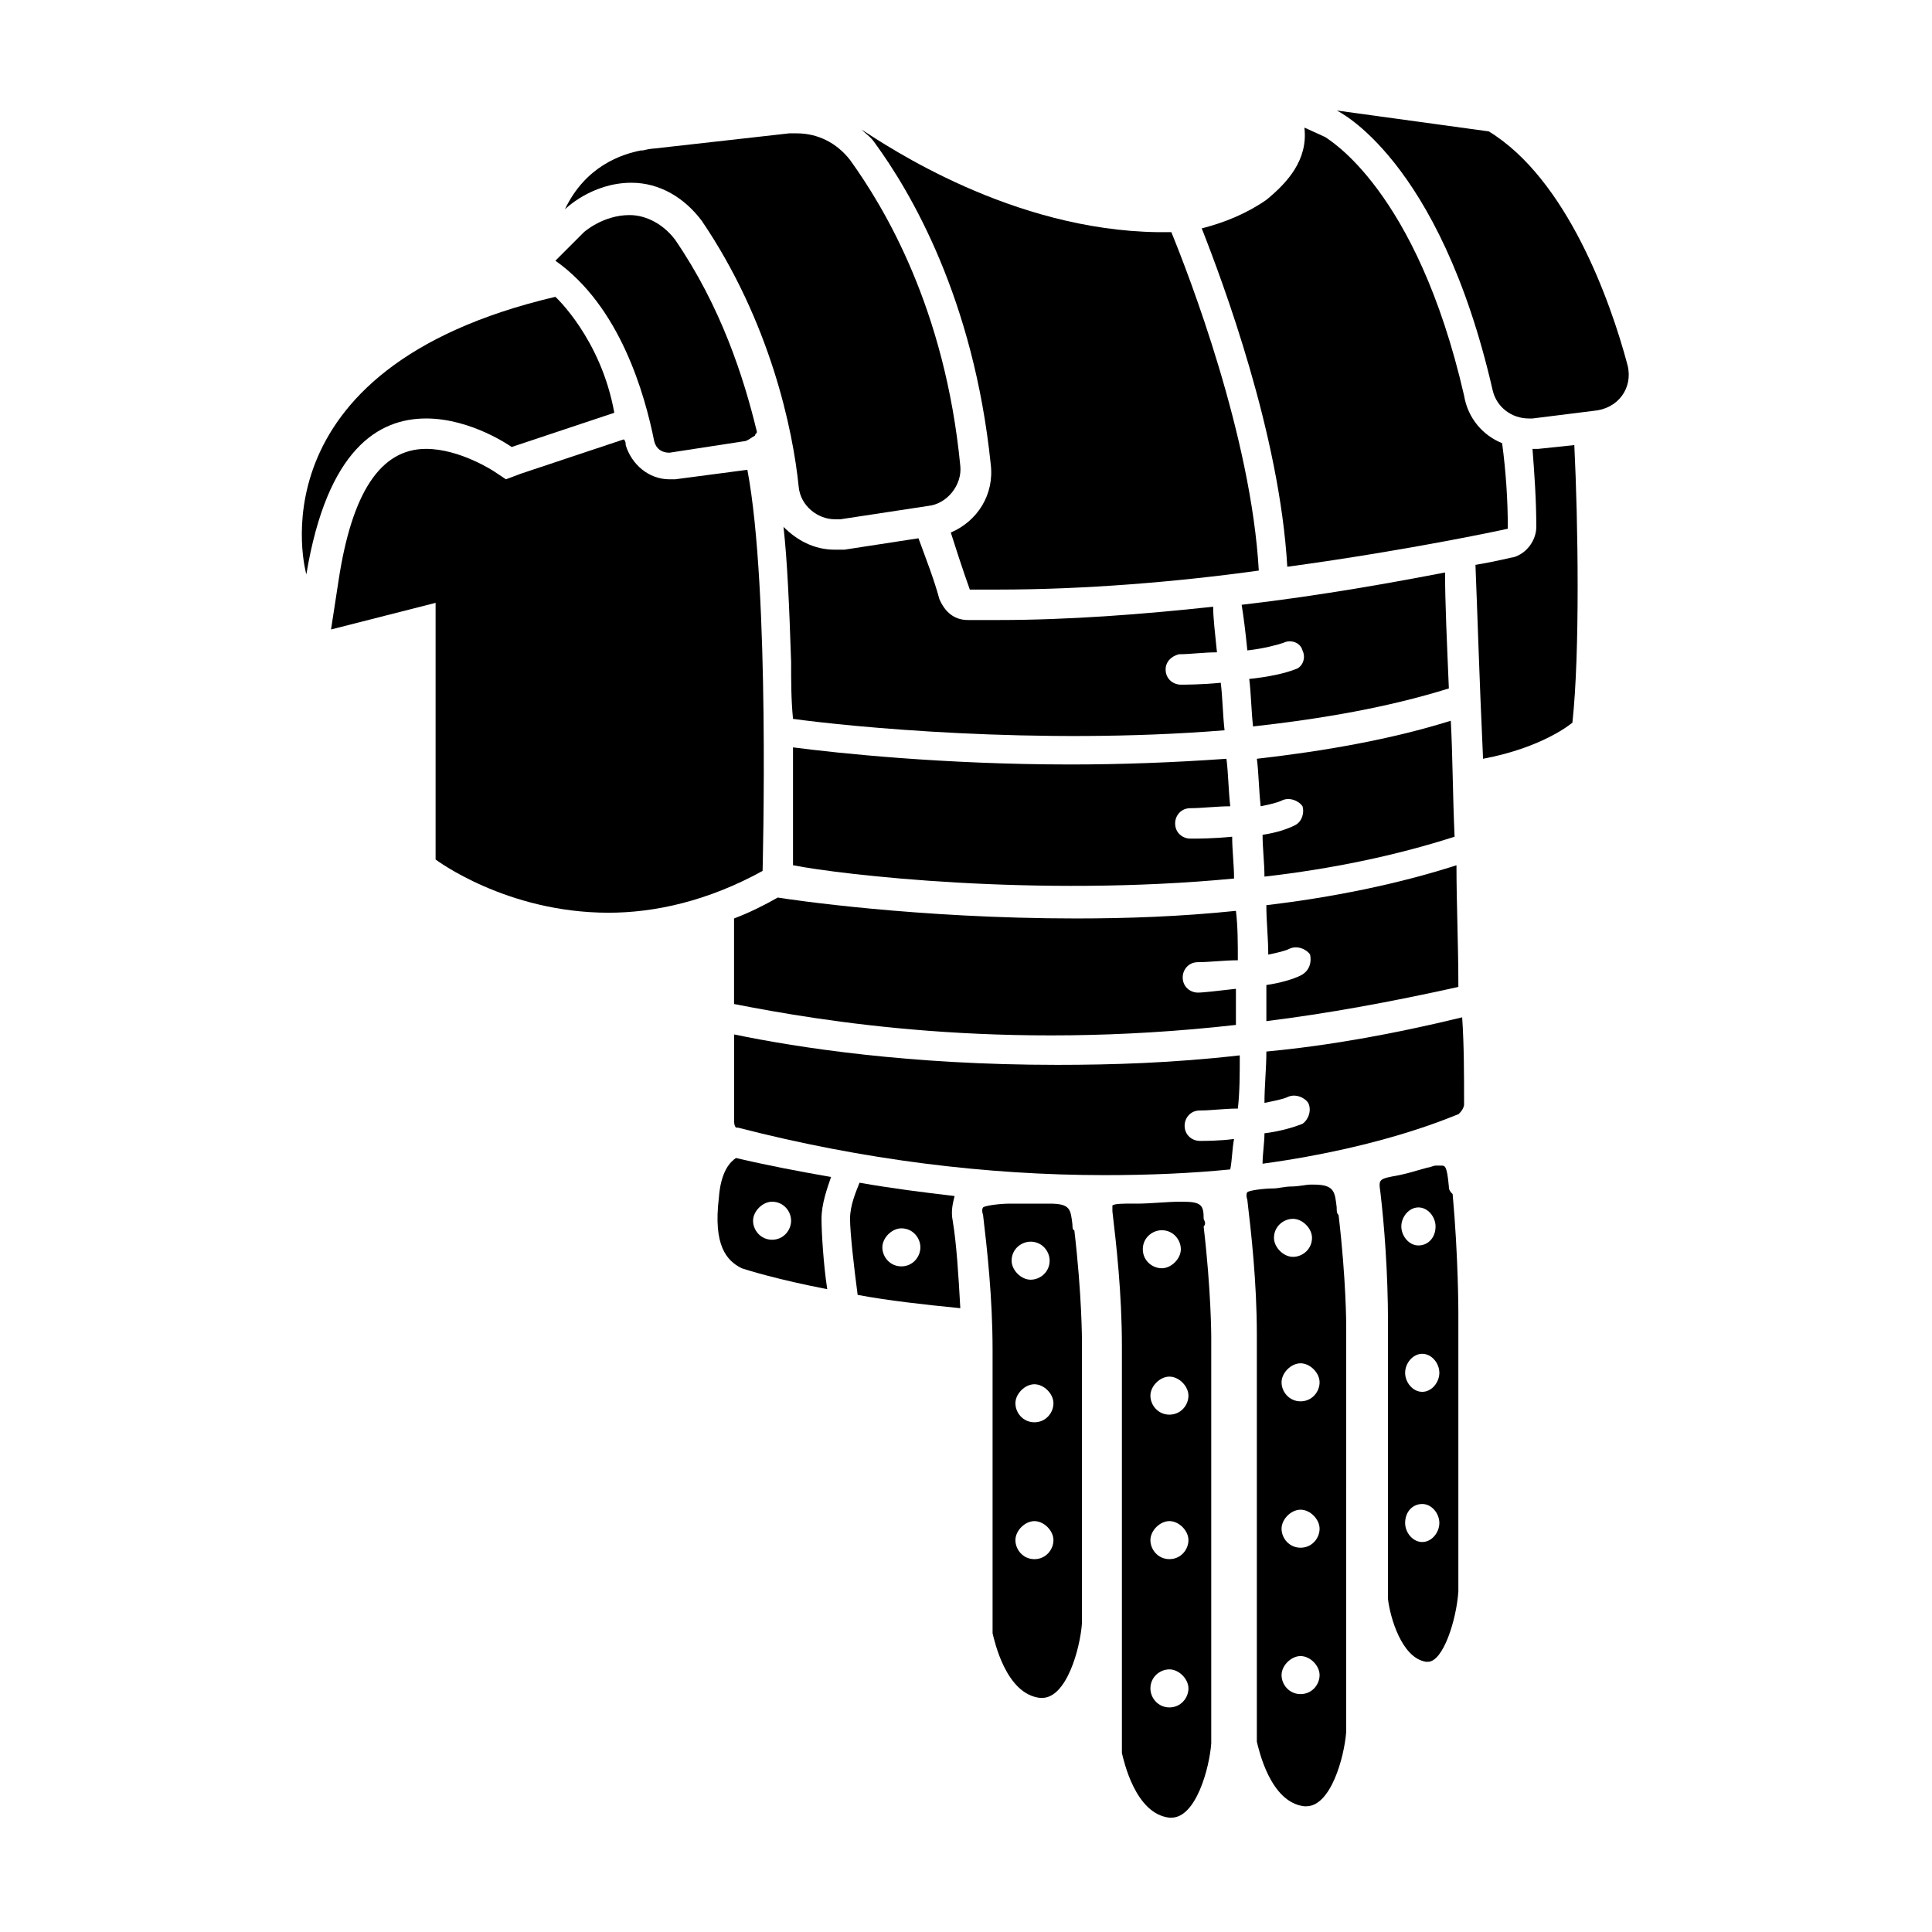 <?xml version="1.0" encoding="UTF-8"?>
<!-- Uploaded to: SVG Repo, www.svgrepo.com, Generator: SVG Repo Mixer Tools -->
<svg fill="#000000" width="800px" height="800px" version="1.1" viewBox="144 144 512 512" xmlns="http://www.w3.org/2000/svg">
 <g>
  <path d="m484.13 314.35c2.016-1.008 4.535 0 5.039 2.016 1.008 2.016 0 4.535-2.016 5.039-2.519 1.008-7.055 2.016-12.09 2.519 0.504 4.031 0.504 8.062 1.008 12.594 18.137-2.016 35.77-5.039 51.891-10.078-0.504-12.09-1.008-22.672-1.008-30.73-13.098 2.519-32.242 6.047-53.906 8.566 0.504 3.023 1.008 7.055 1.512 12.09 4.535-0.504 8.062-1.512 9.57-2.016z"/>
  <path d="m256.92 254.9c12.09 0 22.672 7.559 22.672 7.559l27.207-9.07c-3.527-19.648-15.617-30.73-15.617-30.73-81.617 19.145-66 73.555-66 73.555 5.539-33.254 19.141-41.312 31.738-41.312z"/>
  <path d="m487.16 362.71c-2.016 1.008-5.039 2.016-8.566 2.519 0 3.527 0.504 7.559 0.504 11.082 17.633-2.016 34.762-5.543 50.383-10.578-0.504-11.082-0.504-21.664-1.008-30.73-16.121 5.039-33.754 8.062-51.387 10.078 0.504 4.031 0.504 8.062 1.008 12.594 2.519-0.504 4.535-1.008 5.543-1.512 2.016-1.008 4.535 0 5.543 1.512 0.5 1.512-0.004 4.031-2.019 5.035z"/>
  <path d="m471.04 376.82c0-3.527-0.504-7.559-0.504-11.082-5.039 0.504-9.07 0.504-11.082 0.504-2.016 0-4.031-1.512-4.031-4.031 0-2.016 1.512-4.031 4.031-4.031 3.023 0 7.055-0.504 10.578-0.504-0.504-4.535-0.504-8.566-1.008-12.594-14.105 1.008-28.215 1.512-41.312 1.512-33.754 0-61.969-3.023-73.555-4.535v31.234c12.594 2.519 64.488 8.566 116.88 3.527z"/>
  <path d="m488.67 402.52c-2.016 1.008-5.543 2.016-9.07 2.519v9.574c16.121-2.016 32.746-5.039 50.883-9.07 0-11.082-0.504-22.168-0.504-32.242-15.617 5.039-33.25 8.566-50.383 10.578 0 4.535 0.504 8.566 0.504 13.098 2.519-0.504 4.535-1.008 5.543-1.512 2.016-1.008 4.535 0 5.543 1.512 0.508 2.523-0.5 4.539-2.516 5.543z"/>
  <path d="m461.46 407.05c-2.016 0-4.031-1.512-4.031-4.031 0-2.016 1.512-4.031 4.031-4.031 3.023 0 7.055-0.504 10.578-0.504 0-4.535 0-9.07-0.504-13.098-14.609 1.512-28.719 2.016-42.32 2.016-42.32 0-76.074-5.039-79.098-5.543-3.527 2.016-7.559 4.031-11.586 5.543v22.672c23.176 4.535 70.535 12.594 133 5.543v-9.574c-4.535 0.504-8.562 1.008-10.074 1.008z"/>
  <path d="m575.32 240.79c-4.535-17.129-16.121-49.375-36.777-61.969l-40.305-5.539s27.207 12.594 41.312 74.059c1.008 4.535 5.039 7.559 9.574 7.559h1.008l16.121-2.016c6.547-0.504 10.578-6.047 9.066-12.094z"/>
  <path d="m311.33 192.43c7.559 0 14.105 4.031 18.641 10.078 18.137 26.703 24.184 55.418 25.695 70.535 0.504 5.039 5.039 8.566 9.574 8.566h1.512l23.176-3.527c5.039-0.504 9.07-5.543 8.566-10.578-4.031-41.816-20.152-68.52-29.223-81.113-3.527-4.535-8.566-7.055-14.105-7.055h-2.016l-35.773 4.023s-1.008 0-3.023 0.504h-0.504c-5.039 1.008-14.609 4.031-20.152 15.617 0 0 7.051-7.051 17.633-7.051z"/>
  <path d="m339.04 450.88c-1.512 1.008-4.031 3.527-4.535 10.578-1.512 12.594 2.016 16.625 6.047 18.641 1.512 0.504 9.574 3.023 22.672 5.543-1.008-6.551-1.512-15.113-1.512-18.641 0-4.031 1.512-8.062 2.519-11.082-8.566-1.512-16.629-3.023-25.191-5.039zm9.57 21.664c-3.023 0-5.039-2.519-5.039-5.039 0-2.519 2.519-5.039 5.039-5.039 3.023 0 5.039 2.519 5.039 5.039 0 2.519-2.016 5.039-5.039 5.039z"/>
  <path d="m428.21 468.52c-0.504-4.031-0.504-5.543-6.047-5.543h-1.008-4.031-5.543c-2.519 0-6.551 0.504-7.055 1.008 0 0-0.504 0.504 0 2.016 1.008 8.566 2.519 21.664 2.519 35.77v75.066c0.504 2.016 3.527 16.121 12.594 17.129h0.504c6.551 0 10.078-13.098 10.578-19.648l0.008-75.062s0-12.09-2.016-29.223c-0.504 0-0.504-1.008-0.504-1.512zm-11.082 4.535c3.023 0 5.039 2.519 5.039 5.039 0 3.023-2.519 5.039-5.039 5.039-2.519 0-5.039-2.519-5.039-5.039 0-3.023 2.519-5.039 5.039-5.039zm1.008 84.137c-3.023 0-5.039-2.519-5.039-5.039 0-2.519 2.519-5.039 5.039-5.039s5.039 2.519 5.039 5.039c-0.004 2.519-2.016 5.039-5.039 5.039zm0-36.273c-3.023 0-5.039-2.519-5.039-5.039s2.519-5.039 5.039-5.039 5.039 2.519 5.039 5.039c-0.004 2.519-2.016 5.039-5.039 5.039z"/>
  <path d="m462.98 467c0-3.527-0.504-4.535-5.543-4.535h-1.008c-2.519 0-8.062 0.504-10.578 0.504h-2.016c-2.016 0-4.535 0-5.039 0.504v1.512c1.008 8.566 2.519 21.664 2.519 35.77v107.82c0.504 2.016 3.527 16.121 12.594 17.129h0.504c6.551 0 10.078-13.098 10.578-19.648v-107.81s0-12.09-2.016-29.223c0.504-0.504 0.504-1.008 0.004-2.016zm-16.125 8.062c0-3.023 2.519-5.039 5.039-5.039 3.023 0 5.039 2.519 5.039 5.039 0 2.519-2.519 5.039-5.039 5.039s-5.039-2.016-5.039-5.039zm7.055 121.42c-3.023 0-5.039-2.519-5.039-5.039 0-3.023 2.519-5.039 5.039-5.039s5.039 2.519 5.039 5.039c0 2.519-2.016 5.039-5.039 5.039zm0-39.297c-3.023 0-5.039-2.519-5.039-5.039 0-2.519 2.519-5.039 5.039-5.039s5.039 2.519 5.039 5.039c0 2.519-2.016 5.039-5.039 5.039zm0-38.289c-3.023 0-5.039-2.519-5.039-5.039s2.519-5.039 5.039-5.039 5.039 2.519 5.039 5.039-2.016 5.039-5.039 5.039z"/>
  <path d="m498.24 463.98c-0.504-4.031-0.504-6.047-6.047-6.047h-1.008c-1.008 0-3.023 0.504-5.039 0.504-1.512 0-3.527 0.504-4.535 0.504-2.519 0-6.551 0.504-7.055 1.008 0 0-0.504 0.504 0 2.016 1.008 8.566 2.519 21.664 2.519 35.77v107.82c0.504 2.016 3.527 16.121 12.594 17.129h0.504c6.551 0 10.078-13.098 10.578-19.648l0.008-107.81s0-12.09-2.016-29.223c-0.504-0.504-0.504-1.008-0.504-2.016zm-16.625 8.062c0-3.023 2.519-5.039 5.039-5.039s5.039 2.519 5.039 5.039c0 3.023-2.519 5.039-5.039 5.039-2.523 0-5.039-2.519-5.039-5.039zm7.051 120.91c-3.023 0-5.039-2.519-5.039-5.039s2.519-5.039 5.039-5.039 5.039 2.519 5.039 5.039-2.016 5.039-5.039 5.039zm0-38.793c-3.023 0-5.039-2.519-5.039-5.039s2.519-5.039 5.039-5.039 5.039 2.519 5.039 5.039-2.016 5.039-5.039 5.039zm0-38.793c-3.023 0-5.039-2.519-5.039-5.039s2.519-5.039 5.039-5.039 5.039 2.519 5.039 5.039-2.016 5.039-5.039 5.039z"/>
  <path d="m527.96 458.44c-0.504-5.543-1.008-5.543-2.016-5.543h-1.512c-0.504 0-1.512 0.504-2.016 0.504-2.016 0.504-5.039 1.512-7.559 2.016-5.543 1.008-5.543 1.008-5.039 4.535 1.008 8.566 2.016 21.16 2.016 34.762v73.051c0.504 4.535 3.527 15.617 10.078 16.625h0.504c4.031 0 7.559-11.082 8.062-18.641v-74.059s0-14.609-1.512-31.234c-0.504-0.504-1.008-1.008-1.008-2.016zm-8.059 5.539c2.519 0 4.535 2.519 4.535 5.039 0 3.023-2.016 5.039-4.535 5.039s-4.535-2.519-4.535-5.039 2.016-5.039 4.535-5.039zm1.008 88.672c-2.519 0-4.535-2.519-4.535-5.039 0-3.023 2.016-5.039 4.535-5.039 2.519 0 4.535 2.519 4.535 5.039-0.004 2.519-2.016 5.039-4.535 5.039zm0-39.801c-2.519 0-4.535-2.519-4.535-5.039s2.016-5.039 4.535-5.039c2.519 0 4.535 2.519 4.535 5.039-0.004 2.519-2.016 5.039-4.535 5.039z"/>
  <path d="m342.06 268.5-19.145 2.519h-1.512c-5.543 0-10.078-4.031-11.586-9.07 0-0.504 0-1.008-0.504-1.512l-27.207 9.07-4.031 1.512-3.019-2.016s-9.07-6.047-18.137-6.047c-12.09 0-19.648 11.586-23.176 34.762l-2.016 13.098 27.711-7.055v68.016s18.641 14.105 45.848 14.105c12.09 0 26.199-3.023 40.809-11.082-0.004-0.5 2.012-74.559-4.035-106.3z"/>
  <path d="m317.38 260.95c0.504 2.016 2.016 3.023 4.031 3.023l19.648-3.023c1.008 0 2.016-1.008 3.023-1.512 0-0.504 0.504-0.504 0.504-1.008-3.527-14.609-9.574-33.25-21.664-50.883-3.023-4.031-7.559-6.551-12.09-6.551-7.055 0-12.09 4.535-12.09 4.535l-7.559 7.559c17.125 12.09 23.676 35.266 26.195 47.859z"/>
  <path d="m551.64 262.96h-1.512c0.504 6.551 1.008 13.602 1.008 20.656 0 3.527-2.519 7.055-6.047 8.062-0.504 0-4.031 1.008-10.078 2.016 0.504 12.09 1.008 29.727 2.016 51.387 16.121-3.023 23.68-9.574 23.68-9.574 2.016-18.641 1.512-52.898 0.504-73.555z"/>
  <path d="m543.59 284.12c0-7.559-0.504-15.113-1.512-22.672-5.039-2.016-9.07-6.551-10.078-12.594-12.594-54.914-36.273-68.016-36.777-68.52l-5.543-2.519c1.008 8.566-4.535 14.609-10.078 19.145-5.039 3.527-11.082 6.047-17.129 7.559 5.543 14.109 20.66 54.414 22.672 89.68 33.254-4.535 58.445-10.078 58.445-10.078z"/>
  <path d="m375.82 181.85c9.574 13.098 26.199 41.312 30.73 85.145 1.008 8.062-3.527 15.113-10.578 18.137 3.023 9.574 5.039 15.113 5.039 15.113h7.559c22.672 0 47.359-2.016 69.023-5.039-2.016-35.77-18.641-78.594-23.176-89.68h-2.519-1.008c-38.797-0.5-71.543-22.668-78.598-27.199 1.008 1.004 2.519 2.012 3.527 3.523z"/>
  <path d="m456.43 317.38c3.023 0 6.551-0.504 10.078-0.504-0.504-5.039-1.008-9.07-1.008-12.09-18.641 2.016-38.289 3.527-56.93 3.527h-8.062c-3.527 0-6.047-2.016-7.559-5.543-1.512-5.543-3.527-10.578-5.543-16.121l-19.648 3.023h-2.519c-5.543 0-10.078-2.519-13.602-6.047 1.008 9.07 1.512 20.656 2.016 35.77 0 5.039 0 10.078 0.504 15.113 14.609 2.016 64.488 7.055 114.36 3.023-0.504-4.535-0.504-8.566-1.008-12.594-5.039 0.504-9.574 0.504-10.578 0.504-2.016 0-4.031-1.512-4.031-4.031 0-2.016 1.512-3.527 3.527-4.031z"/>
  <path d="m338.54 418.14v22.672c0 0.504 0 1.512 0.504 2.016h0.504c33.25 8.566 66 12.594 97.234 12.594 12.09 0 23.176-0.504 33.25-1.512 0.504-2.519 0.504-5.543 1.008-8.062-4.031 0.504-7.559 0.504-9.07 0.504-2.016 0-4.031-1.512-4.031-4.031 0-2.016 1.512-4.031 4.031-4.031 3.023 0 6.551-0.504 10.078-0.504 0.504-4.535 0.504-9.07 0.504-14.105-17.633 2.016-33.754 2.519-48.367 2.519-39.297 0-68.516-4.531-85.645-8.059z"/>
  <path d="m479.6 422.67c0 4.535-0.504 9.07-0.504 13.602 2.519-0.504 5.039-1.008 6.047-1.512 2.016-1.008 4.535 0 5.543 1.512 1.008 2.016 0 4.535-1.512 5.543-2.519 1.008-6.047 2.016-10.078 2.519 0 2.519-0.504 5.543-0.504 8.062 33.25-4.535 51.387-13.098 51.891-13.098l0.504-0.504c0.504-0.504 1.008-1.512 1.008-2.016 0-8.062 0-15.617-0.504-23.176-18.641 4.531-35.77 7.555-51.891 9.066z"/>
  <path d="m396.98 460.96c-8.566-1.008-16.625-2.016-25.191-3.527-1.008 2.519-2.519 6.047-2.519 9.574 0 3.527 1.008 12.594 2.016 20.152 8.062 1.512 17.129 2.519 27.207 3.527-0.504-9.07-1.008-17.129-2.016-23.176-0.504-2.523 0-4.535 0.504-6.551zm-14.109 18.641c-3.023 0-5.039-2.519-5.039-5.039s2.519-5.039 5.039-5.039c3.023 0 5.039 2.519 5.039 5.039s-2.016 5.039-5.039 5.039z"/>
 </g>
</svg>